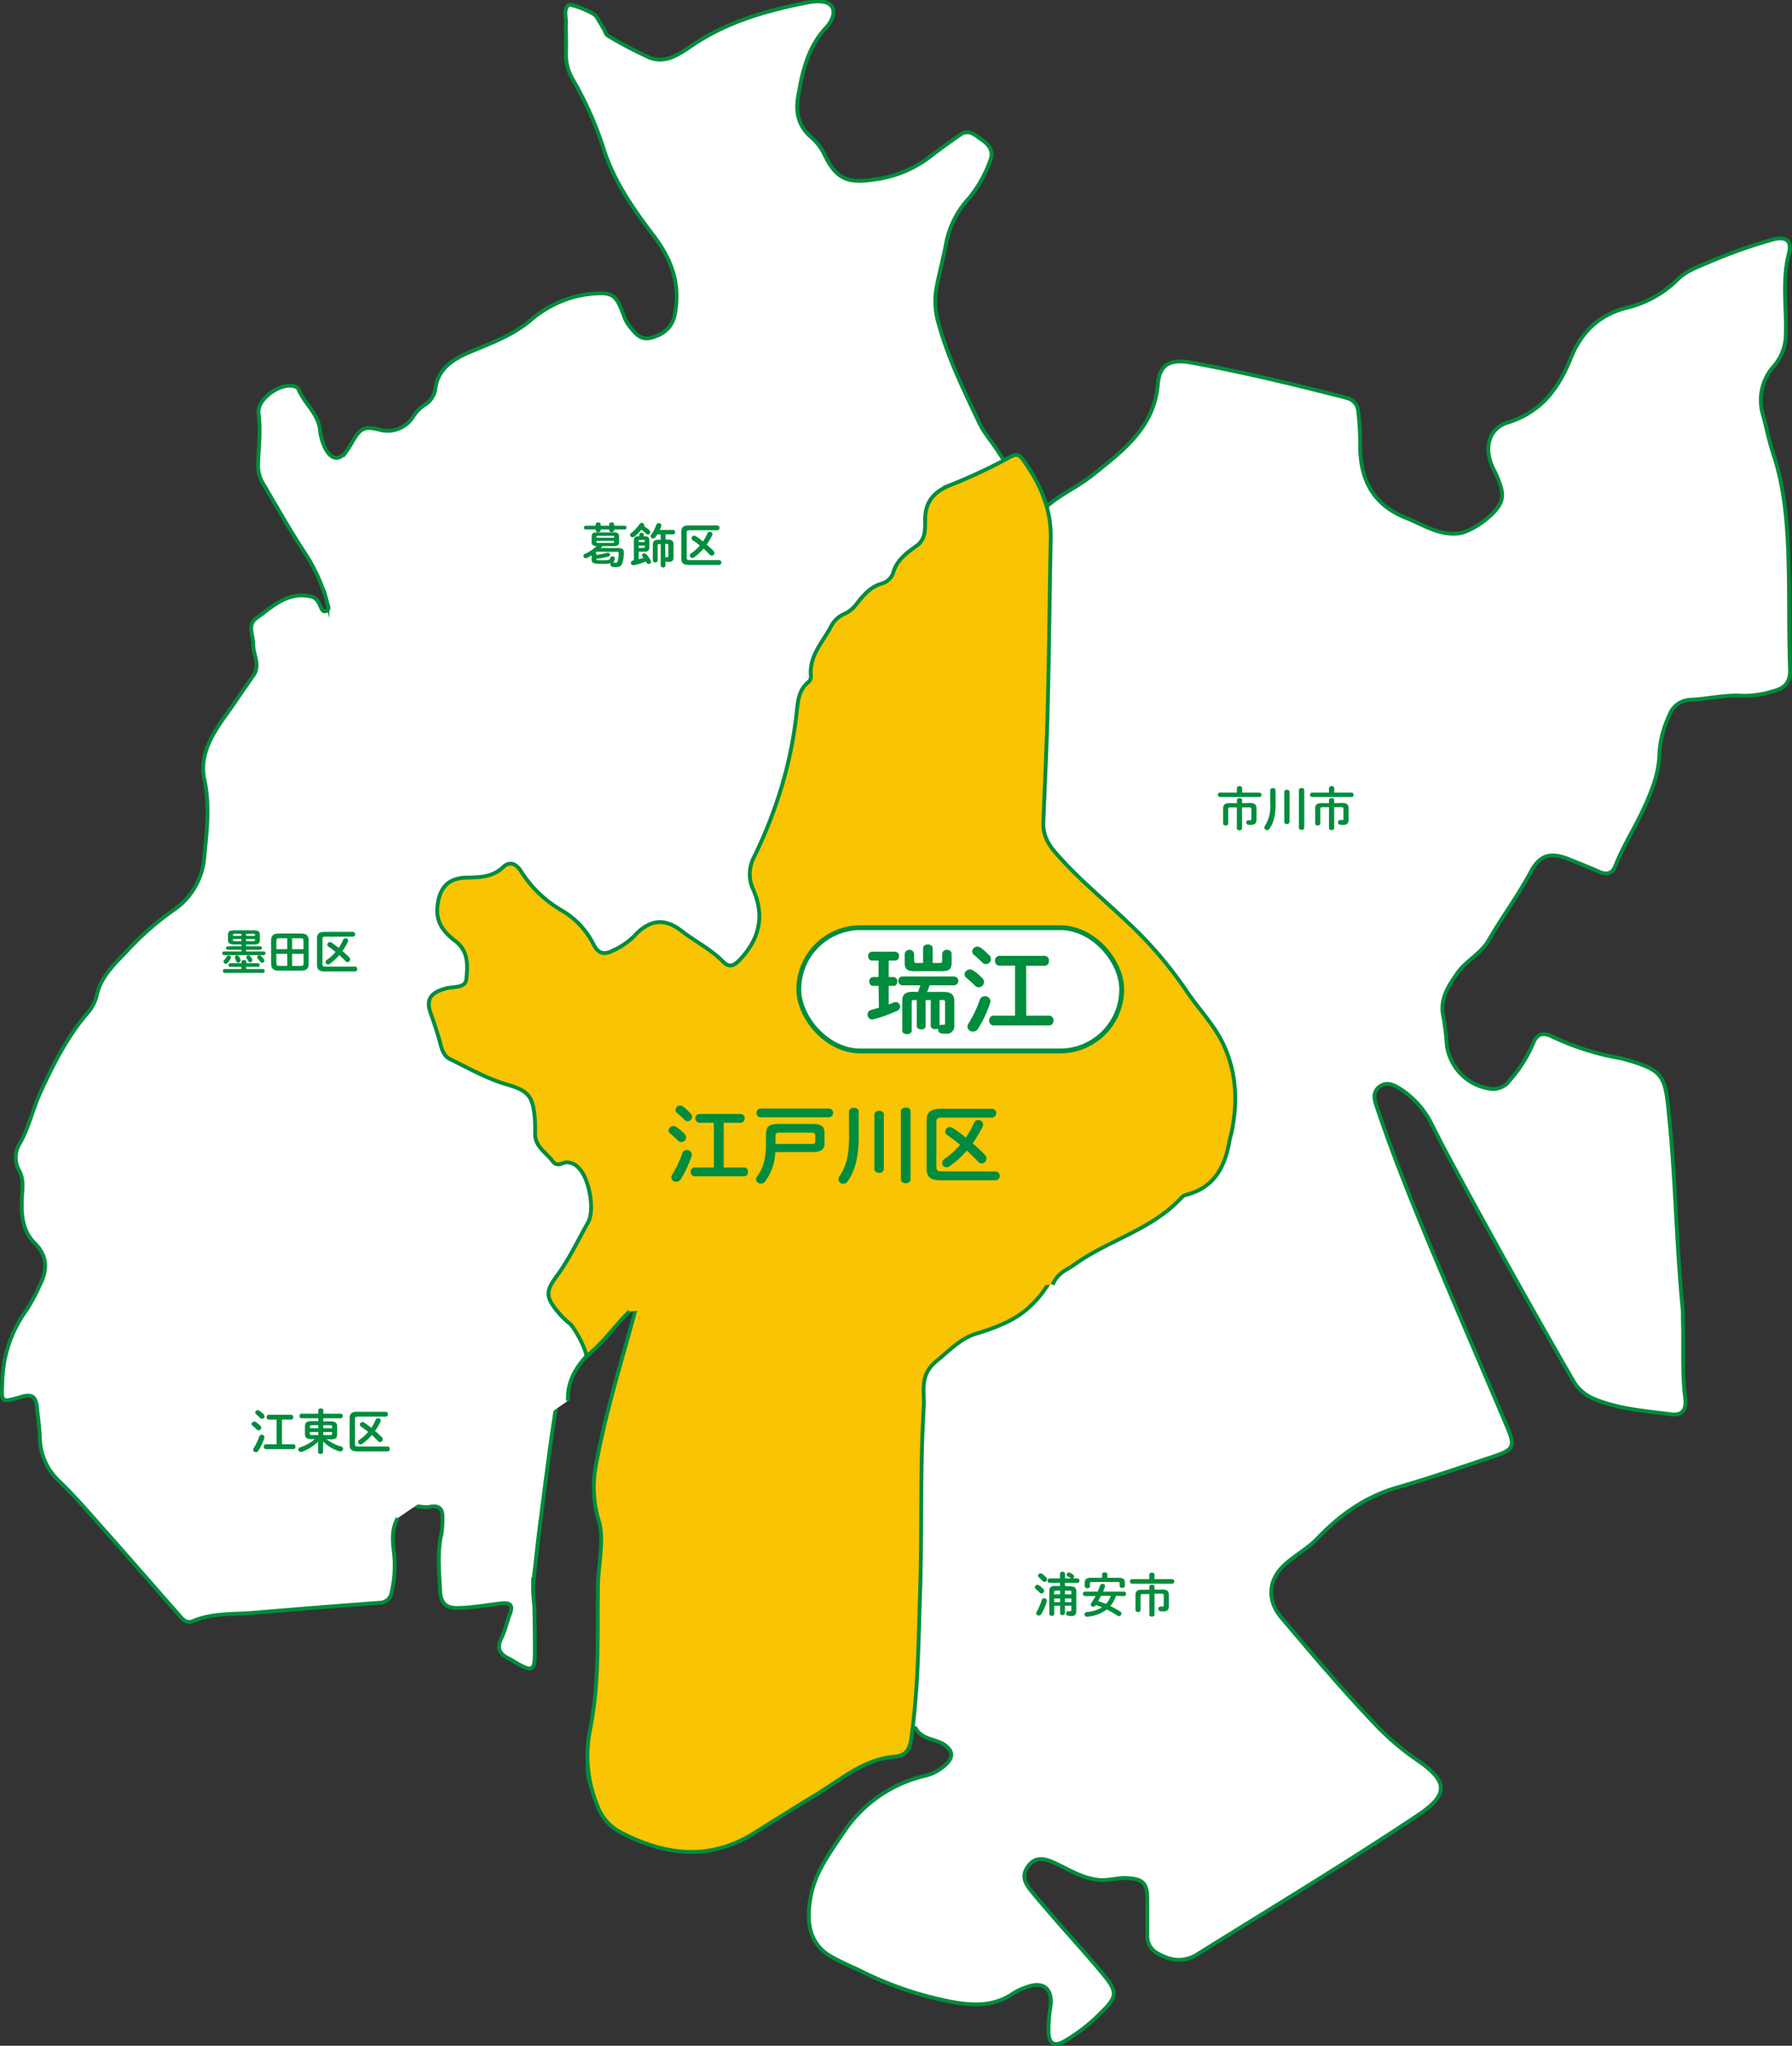<svg xmlns="http://www.w3.org/2000/svg" viewBox="0 0 404.89 462.01"><rect x="0" y="0" width="404.89" height="462.01" fill="#333333" stroke="none"/><defs><style>.cls-1,.cls-4{fill:#fff;}.cls-1,.cls-2,.cls-4{stroke:#008c3d;stroke-miterlimit:10;}.cls-1,.cls-2{stroke-width:0.87px;}.cls-2{fill:#f9c403;}.cls-3{fill:#008c3d;}.cls-4{stroke-width:1.09px;}</style></defs><g id="レイヤー_2" data-name="レイヤー 2"><g id="PC"><g id="about"><path class="cls-1" d="M127.89,312.69a7.36,7.36,0,0,1,.75-3.42c.61-1,1.82-1.69,2.3-3.39-2.34.81-3.59,2-4,4-2.08,11.62-3.49,23.33-5,35-.54,4.32-1,8.65-1.49,13a32.07,32.07,0,0,0,.27,4.61c.08,3.64.14,7.27.12,10.9,0,3.86-.62,4.18-4,2.26-.63-.35-1.23-.78-1.89-1.09-2.05-1-2.79-2.3-1.68-4.57.86-1.78,1.29-3.78,2-5.64s-.11-2.47-1.91-2.26c-3.33.38-6.62,1-10,1.06-2.81.07-3.77-1.38-3.9-3.75-.24-4.43-.72-8.86.33-13.27a20.62,20.62,0,0,0,.19-3.26c.14-2-.8-3-2.75-2.59s-3.86-.73-5.84,0"/><path class="cls-1" d="M89.85,342.86c-1.38,2.51-1.17,5.11-.85,7.67a26.29,26.29,0,0,1-.49,8.93,2.74,2.74,0,0,1-2.72,2.5c-9.41.72-18.82,1.43-28.21,2.25-4.67.41-9.46,0-13.95,1.88-1.67.7-2.53-.62-3.4-1.61-5.59-6.33-11.11-12.72-16.72-19-3.31-3.73-6.57-7.54-10.17-11A13.71,13.71,0,0,1,9,324.59c-.1-2.26-.42-4.52-.65-6.77s-1-3.09-3.4-2.4C0,316.86.33,316.78.53,311.75a28.51,28.51,0,0,1,5.61-16.12,42.41,42.41,0,0,0,2.8-5.3c1.82-3.49,1.87-6.64-1.17-9.66s-3-7.23-2.76-11.24c.13-1.85.23-3.54-.79-5.24a6.06,6.06,0,0,1,.27-6c2.09-3.69,2.93-7.81,4.68-11.6,2.86-6.18,5.89-12.22,10.3-17.46a9.86,9.86,0,0,0,2.37-4.24c.91-4.4,4.12-7.23,6.93-10.22a64.77,64.77,0,0,1,10.59-9.24,16,16,0,0,0,6.82-12.09c.56-5.8,1.25-11.43,0-17.28-1.15-5.39,1.57-10,4.67-14.3,2.18-3,4.2-6.14,6.37-9.16,1.73-2.41-.06-4.74,0-7.11,0-2-1.39-4.37.65-5.84,3.68-2.65,7.14-6.15,12.41-4.94,1.23.28,1.69,1.24,2.14,2.26.25.57.52,1.36,1.32,1s.38-1.13.23-1.69a39,39,0,0,0-5.07-11.37c-3.34-5.05-6.3-10.36-9.39-15.58a8.23,8.23,0,0,1-1.21-4.43c.15-3.86.62-7.65.12-11.59-.39-3,4.35-6.51,7.43-6.18.66.07,1.36.22,1.62.83,1.33,3.16,4.34,5.39,4.82,9a12.16,12.16,0,0,0,1.41,4.67c1.28,2.19,3,2.36,4.49.39a20.23,20.23,0,0,0,1.45-2.3c1.86-3.14,2.73-3.52,6.16-2.66a6.79,6.79,0,0,0,7.56-3,9.26,9.26,0,0,1,2.43-2.52,5.18,5.18,0,0,0,2.53-3.42c.54-4.94,4.06-7,8-8.69,4.61-1.91,9.39-3.69,13.24-6.85a25.94,25.94,0,0,1,9.1-5.21,24.73,24.73,0,0,1,4.78-1c4.94-.47,5.69.07,7.44,4.71a8.39,8.39,0,0,0,1.21,2.41c1.31,1.57,2.49,3.5,5.11,2.78,3.14-.87,4.82-2.68,5.31-5.46,1.22-6.78-.71-12.18-5-17.8s-8.67-11.88-11-19a79.5,79.5,0,0,0-7-15.91,11.15,11.15,0,0,1-1.63-6.25c.1-2.17-.08-4.36,0-6.53.08-1.39-.6-2.95.51-4.14.46-.5,5.73,1.63,6.29,2.48s1.21,2,1.8,3c.27.47.42,1.15.83,1.38a88.52,88.52,0,0,0,9.34,4.91c3.66,1.5,6.72-.64,9.57-2.59,8-5.45,17-8,26.36-9.82a11.64,11.64,0,0,1,2.7-.23c2.69.11,3.72,1.85,2.55,4.25a6.75,6.75,0,0,1-1.08,1.57c-4.22,4.46-5.5,10.11-6.45,15.89-.57,3.45.16,6.49,2.9,8.88a11.94,11.94,0,0,1,3,3.84c3.09,6.55,6.13,6.68,12.77,5.58a26.13,26.13,0,0,0,11.57-5.25c2.08-1.6,4.22-3.11,6.37-4.63,2-1.4,3.42.1,4.88,1.09s2.8,2.41,2,4.56A28.55,28.55,0,0,1,219,44.7a20.88,20.88,0,0,0-5.18,10c-.65,3.57-1.65,7.08-2.29,10.65a17.51,17.51,0,0,0,.56,7.79c2.14,7.77,5.66,14.94,9.07,22.16,1,2.23,2.68,4.09,4,6.13,2.58,4,5.61,7.76,8,11.9,1.17,2,2.18,2,3.81.65,3.07-2.55,6.83-4.24,9.87-6.68,6.72-5.39,13.95-10.69,14.77-20.53.37-4.39,2.62-5.78,7.57-4.88,9.56,1.76,19,3.92,28.46,6.29,2.21.55,4.41,1.1,6.6,1.68a3.34,3.34,0,0,1,2.64,3.06,60.23,60.23,0,0,1,.44,8.16c.11,7.51,3.09,13,10.43,15.91,3.87,1.51,7.35,4,11.84,3.46,3-.34,8.71-4.46,9.59-7.28.56-1.77-.11-3.41-.71-5-.45-1.19-1.12-2.29-1.57-3.48-1.5-4-.29-8,3.67-9.24,7.57-2.31,11.55-7.64,14.31-14.51,2.4-6,6.5-10,13.08-11.54A24.31,24.31,0,0,0,379.16,63c1.93-1.87,4.47-2.74,6.89-3.77a115.22,115.22,0,0,1,14.37-5.1c3.16-.87,4.51.21,3.76,3.14-1.57,6.11-.49,12.26-.69,18.39a11,11,0,0,1-2.67,7,11.5,11.5,0,0,0-2.44,11.18c.77,2.9,1.35,5.85,2.3,8.69,2.43,7.35,3.09,14.85,3.37,22.57.31,8.63.07,17.25.4,25.87.12,3-1.06,4.48-3.93,5.16a21.9,21.9,0,0,1-6.7,1c-4-.28-7.94.73-11.92.91a5.21,5.21,0,0,0-4.74,3.55,23.12,23.12,0,0,0-2.22,8.39c-.06,4.32-1.53,8.17-3.26,12-2.08,4.64-4.88,8.92-6.75,13.67-.68,1.72-2,1.92-3.57,1.24-2.25-1-4.52-1.89-6.78-2.81-4.13-1.69-6.63-1.09-8.7,2.8-2.87,5.37-6.5,10.23-9.54,15.49-1.71,3-5.1,4.56-7.1,7.45s-4.08,5.95-3.08,10a55.41,55.41,0,0,1,.74,6.21,11.48,11.48,0,0,0,9.6,9.81,4.58,4.58,0,0,0,4.56-1.79,31.2,31.2,0,0,0,5.36-8.48c.81-2.06,2.13-2.47,4.11-1.56a59.17,59.17,0,0,0,15.78,5c.27.05.53.14.79.21,8.75,2.49,9.12,3.57,10,12.6,1.47,14.55,1.66,29.17,3.07,43.7.09,1,.05,2,.08,3,.19,5.71-.23,11.44.51,17.15.36,2.77-.7,4.07-3.24,3.73-5.93-.78-11.95-1.18-17.56-3.57a9.65,9.65,0,0,1-4.69-4.34q-14.48-25.14-28.23-50.69c-1.25-2.31-2.42-4.67-3.6-7a20.15,20.15,0,0,0-6.76-7.69c-1.51-1-3.29-2-5-.69s-1.09,3.11-.53,4.79c4,11.89,8.76,23.49,13.61,35,5.16,12.31,10.48,24.55,15.68,36.85,2,4.62,1.62,5.34-3.09,6.9-7.24,2.4-14.45,4.9-21.77,7-7.14,2.08-12.88,6.19-17.89,11.45-2.29,2.39-5.24,3.87-7.62,6.14-3.62,3.46-3.76,8-.54,11.79,7,8.26,13.94,16.49,21.42,24.29a58.45,58.45,0,0,0,9.31,7.9c7,4.79,7.07,7.78.05,12.45-16.33,10.87-33.14,21-49.78,31.37-3.13,1.94-6.06,1.46-9-.21a4.36,4.36,0,0,1-2.3-4.06c0-2.73,0-5.45,0-8.18,0-3.63-1-4.58-4.67-4.76-2.1-.1-4.09.62-6.23.42-3.68-.33-6.67-2.26-9.85-3.75-2.2-1-4.35-1.75-6.12.57s-.64,4.12.84,5.9c1.79,2.17,3.63,4.3,5.47,6.42,3.62,4.16,7.36,8.22,10.84,12.48,3,3.66,2.81,4.85-.47,8.09a39.58,39.58,0,0,1-8.54,6.71c-2.3,1.27-3.43.64-3.59-1.93a31.49,31.49,0,0,1,.46-6c.5-4-1.73-5.68-5.42-4.28a12.89,12.89,0,0,0-3,1.4c-4.32,3-9.16,2.8-13.91,1.93a80,80,0,0,1-21.56-7.47,54.81,54.81,0,0,1-6.33-3.14c-4.58-3.11-4.86-7.91-4.07-12.71.93-5.69,4.31-10.23,7.49-14.93A30.34,30.34,0,0,1,209.16,401a10.57,10.57,0,0,0,4.5-2.47c1.78-1.64,1.68-3.1-.23-4.46s-5-1.13-6.5-3.67c-.33-.56-.92.22-1,.75-.33,2-1.7,2.51-3.51,2.69-6.95.68-12,5.25-17.65,8.68-5.43,3.32-10.72,6.82-16.33,9.84-8.39,4.54-24.72,1.47-29.85-5.19-.31-.4-.73-1.1-1.24-.63-.28.26-.05,1.09-.05,2-4-3.31-5.29-8.18-4.08-11.75,2.66-7.82,3.26-15.85,4.57-23.82.32-1.93,1.22-4-1.27-5.51-.83-.5-.51-2,.28-2.68,2.56-2.27,2.63-5.38.23-8.05-1.16-1.29-1-2.61.49-3.72a3,3,0,0,0-.4-5.22c-1.4-.77-1.24-2.75-.68-2.83,2.28-.35,1.12-1.75,1-2.6a33.87,33.87,0,0,1-.4-4.6c-.06-1,.22-2.18-1.32-2.61-1-.27-.71-1.36-.61-2.14a178.3,178.3,0,0,1,4.84-22q1.83-6.84,3.61-13.7a1.94,1.94,0,0,0-.23-1.87c-2,1.13-3.38,3.05-5,4.65-1,1-1.72,2.13-2.7,3.07-3.79,3.6-7.54,7.2-7.31,13.2"/><path class="cls-2" d="M146.68,290.86a1.29,1.29,0,0,0-1.57.57"/><path class="cls-2" d="M242.54,284.76c-6.52,3.86-4.49,5.42-10.18,10.61-3.12,2.85-7.48,4.51-11.73,5.8-3.65,1.11-6.12,3.84-9,6.17-4,3.22-2.69,6.88-2.91,10.39-.87,13.93-.37,27.9-.83,41.84-.36,11-.45,22.09-2,33.05-.34,2.46-1.09,3.87-3.88,4.11-7.07.62-12.23,5.37-18,8.81-4.58,2.75-9.09,5.61-13.61,8.44-10.09,6.3-20.13,5.06-30.15-.16a11,11,0,0,1-5.26-6A29.39,29.39,0,0,1,133.25,391c2.32-11.4,1.63-21.84,1.88-33.47.1-4.42,1.42-9.87.15-14.14a26.06,26.06,0,0,1-.73-12c2.21-12.38,5.76-23.36,9-35.49"/><path class="cls-2" d="M142.23,296.15c-3.73,3.71-5.65,6.83-9.73,10.15-.15-1.79-2.73-6.59-3.86-7.47a17,17,0,0,1-2.6-2.56c-2.78-3.37-2.79-4.65-.2-8.16,2.77-3.76,4.74-8,7-12,1.61-2.8.29-9.88-1.95-12.17a3.7,3.7,0,0,0-2.92-1.45c-1,.08-2.06,1.11-3.06-.19-1.5-2-4-3.3-4-6.19,0-1.12,0-2.25-.06-3.37-.42-5.13-1.42-6.4-6.19-7.78-4.6-1.33-8.74-3.71-13-5.78-1.77-.86-2-3.11-2.53-4.84S98,230.73,97.37,229c-1.12-3-.31-4.6,2.72-5.58l.53-.16c1.71-.53,4.53,0,4.74-2.12.3-2.92.54-6.28-2.35-8.51-2.61-2-4.59-4.2-4.17-8,.46-4.15,2.39-6.33,6.54-6.43,3-.07,5.89-.06,8.33-2.4,1.28-1.23,2.72-.95,3.92.83a26.82,26.82,0,0,0,9.32,9,18.22,18.22,0,0,1,7.19,7.73c1.06,2,2.33,2.35,4.34,1.32a16.19,16.19,0,0,0,4.82-3.29c3.35-3.67,6.77-4.19,10.65-1.19,3.11,2.41,6.68,4.18,9.45,7,1.32,1.35,2.38.94,3.57-.27,4.59-4.72,5.92-10,3.16-16.16a8.28,8.28,0,0,1,.29-7.32,104.38,104.38,0,0,0,6.21-15.86A93.93,93.93,0,0,0,180,160.91c.3-2.71.46-5.1,2.7-6.92a1.66,1.66,0,0,0,.53-1.24c-.51-4.67,2.77-7.8,4.64-11.48a6.06,6.06,0,0,1,2.88-2.61,7.05,7.05,0,0,0,2.63-2.07c1.62-2.07,3.2-4.07,6-4.85a3.87,3.87,0,0,0,2.39-2.23c.77-3,3.06-4.62,5.33-6.25,2.1-1.51,1.91-3.87,1.93-5.89,0-4.37,2.26-6.49,6.13-8a118.12,118.12,0,0,0,13.13-6.2c1.53-.81,2.11-.4,2.91.72,3.8,5.3,6.35,11,6.21,17.69-.27,12.55-.36,25.1-.67,37.64-.22,8.8-.65,17.58-1,26.37-.13,2.8.91,4.85,2.77,7,5,5.77,10.88,10.53,16.35,15.76a90.74,90.74,0,0,1,13.13,15.31c2.88,4.35,6.67,8,8.79,13,2.67,6.24,2.83,12.51,1.5,19-.13.64-.36,1.27-.47,1.91-1,5.87-3.41,10.64-9.77,12.25a2.12,2.12,0,0,0-1,.55c-6.69,7.36-16.57,9.64-24.34,15.26-1.6,1.15-3.7,1.74-4.86,4.5"/><path class="cls-3" d="M154.67,256.07a1.18,1.18,0,0,1,.35.8,1.1,1.1,0,0,1-1.09,1.05,1,1,0,0,1-.74-.33,17.57,17.57,0,0,0-1.71-1.54.93.93,0,0,1-.41-.74,1.08,1.08,0,0,1,1.09-1,1.17,1.17,0,0,1,.68.22A11.6,11.6,0,0,1,154.67,256.07Zm.5,3.65a1.08,1.08,0,0,1,1.15,1,1,1,0,0,1-.06.35,23.89,23.89,0,0,1-2.43,5.21,1.23,1.23,0,0,1-1.05.6,1,1,0,0,1-1.1-1,1.18,1.18,0,0,1,.21-.64,23.29,23.29,0,0,0,2.29-4.84A1,1,0,0,1,155.17,259.72Zm.86-8.29a1.16,1.16,0,0,1,.35.8,1.07,1.07,0,0,1-1,1,1.09,1.09,0,0,1-.76-.37,18.67,18.67,0,0,0-1.61-1.48,1,1,0,0,1-.39-.74,1,1,0,0,1,1.07-.95,1.26,1.26,0,0,1,.68.23A12.51,12.51,0,0,1,156,251.43Zm7.48,12.22h4.66c.56,0,.83.48.83,1a.89.89,0,0,1-.83,1H156.9a.91.91,0,0,1-.83-1,.89.89,0,0,1,.83-1h4.39V253.57h-3.2a1,1,0,0,1,0-2h9.18a1,1,0,0,1,0,2h-3.76Z"/><path class="cls-3" d="M175.18,260.19a12.38,12.38,0,0,1-2.29,6.62,1.13,1.13,0,0,1-.95.49,1.1,1.1,0,0,1-1.13-1,1,1,0,0,1,.26-.64c1.3-1.73,2-3.95,2-7.27v-2.23c0-1.75.71-2.33,2.77-2.33h7.79c1.93,0,2.66.58,2.66,2v2.35a1.78,1.78,0,0,1-.64,1.55,3.45,3.45,0,0,1-2,.43Zm12.07-9.85a1,1,0,0,1,0,2H171.92a1,1,0,0,1,0-2Zm-3.95,8c.74,0,.9-.22.9-.68v-1.19c0-.47-.16-.68-.9-.68h-7.09c-.79,0-1,.18-1,.82v1.73Z"/><path class="cls-3" d="M191.82,251.06a1,1,0,0,1,1.08-.89c.57,0,1.11.29,1.11.89v5.52c0,4.78-.8,7.75-2.47,10.18a1.24,1.24,0,0,1-1,.58,1.08,1.08,0,0,1-1.1-1,1.26,1.26,0,0,1,.27-.76c1.44-2.1,2.14-4.64,2.14-9Zm5.73.66c0-.58.54-.85,1.08-.85s1.07.27,1.07.85V264a1,1,0,0,1-1.07.87c-.54,0-1.08-.29-1.08-.87Zm6-.74c0-.58.54-.85,1.11-.85s1.08.27,1.08.85v15.37c0,.58-.54.87-1.08.87s-1.11-.29-1.11-.87Z"/><path class="cls-3" d="M224.9,264.56a1,1,0,0,1,0,2H212.43c-2.22,0-3.07-.85-3.07-2.6V253c0-1.75.85-2.6,3.07-2.6H224.1a1,1,0,0,1,0,2H212.8c-1,0-1.23.25-1.23,1v10.14c0,.78.28,1,1.23,1Zm-2.33-3.73a1.16,1.16,0,0,1,.33.78,1.13,1.13,0,0,1-1.09,1.12,1.1,1.1,0,0,1-.84-.4c-.79-.86-1.65-1.69-2.52-2.49a20.92,20.92,0,0,1-3.92,3.55,1.11,1.11,0,0,1-.66.22,1,1,0,0,1-1-1,1,1,0,0,1,.46-.82,18.42,18.42,0,0,0,3.6-3.26c-1-.8-1.95-1.54-2.9-2.18a1,1,0,0,1-.48-.81,1.06,1.06,0,0,1,1.06-1,1.32,1.32,0,0,1,.7.23,29.38,29.38,0,0,1,2.9,2.14,18.54,18.54,0,0,0,1.86-3.32,1,1,0,0,1,.95-.64,1.05,1.05,0,0,1,1.11,1,1.22,1.22,0,0,1-.12.5,28.66,28.66,0,0,1-2.25,3.77C220.72,259,221.67,259.92,222.57,260.83Z"/><path class="cls-3" d="M133.68,125.41a9.58,9.58,0,0,1-1,.57.59.59,0,0,1-.3.08.51.51,0,0,1-.18-1,9.8,9.8,0,0,0,2.61-1.73c-.66,0-1.13-.18-1.13-.91v-1.28c0-.64.35-.91,1.17-.91h3.86c.81,0,1.17.27,1.17.91v1.28c0,.76-.51.91-1.17.91h-2.58c-.13.15-.27.3-.41.44h4c1,0,1.25.39,1.25,1a8.15,8.15,0,0,1-.3,2.19c-.21.81-.58,1.13-1.54,1.13a3.06,3.06,0,0,1-.73-.07.55.55,0,0,1-.49-.52.45.45,0,0,1,.1-.3,9.47,9.47,0,0,1-2,.14c-2,0-2.33-.21-2.33-.94Zm7.47-6.67a.42.42,0,0,1,0,.84h-2.4v.2c0,.26-.28.39-.55.39s-.56-.13-.56-.39v-.2h-1.93v.21c0,.26-.28.39-.55.39s-.56-.13-.56-.39v-.21h-2.33a.43.43,0,0,1,0-.84h2.33v-.36c0-.27.28-.41.56-.41s.55.14.55.41v.36h1.93v-.36c0-.27.28-.41.56-.41s.55.14.55.41v.36Zm-6.35,5.87-.24.19a.37.37,0,0,1,.19.32v.2a15.73,15.73,0,0,0,2.44-.5.56.56,0,0,1,.17,0,.47.47,0,0,1,.48.45.44.44,0,0,1-.36.42,16.92,16.92,0,0,1-2.73.5v.11c0,.19.06.23,1.27.23,1.62,0,1.77-.09,1.84-.5a.49.49,0,0,1,.51-.38.47.47,0,0,1,.53.44v.05a1.08,1.08,0,0,1-.4.87h.07a2.8,2.8,0,0,0,.55.06c.26,0,.35,0,.43-.34a7.45,7.45,0,0,0,.24-1.82c0-.23-.09-.29-.38-.29Zm3.94-3.39c0-.17-.08-.23-.32-.23H135.1c-.25,0-.32.06-.32.23v.23h4Zm-.32,1.39c.24,0,.32-.07.32-.24v-.23h-4v.23c0,.22.14.24.32.24Z"/><path class="cls-3" d="M146.72,119.74a.61.61,0,0,1,.21.44.54.54,0,0,1-.52.54.59.59,0,0,1-.43-.19,7.14,7.14,0,0,0-1.09-.9,8.49,8.49,0,0,1-1.6,1.58.58.58,0,0,1-.37.13.54.54,0,0,1-.56-.51.57.57,0,0,1,.27-.47,8.48,8.48,0,0,0,1.88-2,.57.57,0,0,1,.48-.28.54.54,0,0,1,.57.49.57.57,0,0,1-.06.24A8.46,8.46,0,0,1,146.72,119.74Zm-2.42,6.55c.37-.09.73-.2,1.09-.32l-.21-.26a.46.46,0,0,1-.12-.3.49.49,0,0,1,.51-.45.65.65,0,0,1,.45.21,7.79,7.79,0,0,1,1,1.39.53.53,0,0,1,.09.29.55.55,0,0,1-.55.52.52.52,0,0,1-.47-.29c-.06-.09-.1-.18-.15-.27a16.24,16.24,0,0,1-2.76.84h-.12a.53.53,0,0,1-.51-.55.48.48,0,0,1,.41-.5l.26-.06v-4.48c0-.72.32-.95,1-.95h.22v-.4c0-.26.26-.39.52-.39s.51.13.51.39v.4h.24c.68,0,1,.23,1,.95v1.53c0,.71-.3,1-1,1H144.3Zm1.37-4.14c0-.17,0-.22-.22-.22h-.93c-.17,0-.22,0-.22.22v.28h1.37Zm-.22,1.59c.17,0,.22,0,.22-.22v-.3H144.3v.52Zm3.06-3.06a4.83,4.83,0,0,1-.44.67.58.58,0,0,1-.49.27.57.57,0,0,1-.58-.54.58.58,0,0,1,.13-.34,8.55,8.55,0,0,0,1.16-2.21.57.57,0,0,1,.55-.39.54.54,0,0,1,.58.53.38.38,0,0,1,0,.17,8.07,8.07,0,0,1-.34.83h3a.45.45,0,0,1,.44.5.47.47,0,0,1-.44.51h-1.68v1.17H151c.8,0,1.18.36,1.18,1.1v3a.87.87,0,0,1-.95.94,3,3,0,0,1-.53,0,.47.47,0,0,1-.33-.2v1a.55.55,0,0,1-1.09,0v-4.81h-.37c-.25,0-.31.07-.31.32v3.37a.48.48,0,0,1-.54.45c-.28,0-.56-.15-.56-.46V123c0-.74.38-1.1,1.17-1.1h.61v-1.17Zm1.84,5.32a.47.47,0,0,1,.38-.2H151l0,0v-2.65c0-.25-.06-.32-.31-.32h-.4Z"/><path class="cls-3" d="M162.52,126.5a.55.55,0,0,1,0,1.09h-6.89c-1.23,0-1.7-.47-1.7-1.44V120.1c0-1,.47-1.44,1.7-1.44h6.45a.49.49,0,0,1,.48.54.5.5,0,0,1-.48.55h-6.25c-.53,0-.68.14-.68.57v5.61c0,.43.15.57.68.57Zm-1.29-2.06a.64.64,0,0,1,.19.43.63.63,0,0,1-.61.62.61.61,0,0,1-.46-.23c-.44-.47-.91-.93-1.39-1.37a11.84,11.84,0,0,1-2.17,2,.6.6,0,0,1-.37.12.57.57,0,0,1-.56-.56.55.55,0,0,1,.26-.45,9.92,9.92,0,0,0,2-1.8c-.54-.44-1.08-.85-1.6-1.21a.52.52,0,0,1-.27-.45.59.59,0,0,1,.59-.57.79.79,0,0,1,.39.13c.51.34,1.05.73,1.6,1.18a11.08,11.08,0,0,0,1-1.83.56.56,0,0,1,.52-.36.6.6,0,0,1,.62.55.77.77,0,0,1-.07.28,15.23,15.23,0,0,1-1.24,2.08C160.21,123.43,160.74,123.93,161.23,124.44Z"/><path class="cls-3" d="M58.83,322a.63.63,0,0,1,.19.44.6.6,0,0,1-.6.58.55.55,0,0,1-.41-.18,9.92,9.92,0,0,0-.95-.85.52.52,0,0,1-.22-.41.59.59,0,0,1,.6-.54.72.72,0,0,1,.38.11A6.79,6.79,0,0,1,58.83,322Zm.28,2a.6.6,0,0,1,.63.55.63.63,0,0,1,0,.19,13,13,0,0,1-1.35,2.88.66.66,0,0,1-.58.33.57.57,0,0,1-.61-.54.62.62,0,0,1,.12-.36,13.19,13.19,0,0,0,1.27-2.67A.55.55,0,0,1,59.11,324Zm.47-4.59a.67.67,0,0,1,.19.45.58.58,0,0,1-.58.56.59.59,0,0,1-.42-.2c-.3-.3-.63-.61-.89-.82a.5.5,0,0,1-.21-.4.57.57,0,0,1,.59-.53.6.6,0,0,1,.37.13A7.27,7.27,0,0,1,59.58,319.41Zm4.13,6.76h2.58a.49.49,0,0,1,.46.55.49.49,0,0,1-.46.55H60.06a.5.5,0,0,1-.46-.55.49.49,0,0,1,.46-.55h2.43V320.6H60.72a.5.5,0,0,1-.46-.55.49.49,0,0,1,.46-.55H65.8a.49.49,0,0,1,.46.55.49.49,0,0,1-.46.55H63.71Z"/><path class="cls-3" d="M73.75,325a9.33,9.33,0,0,0,3.32,1.66.57.57,0,0,1,.44.56.54.54,0,0,1-.56.55l-.23,0A9,9,0,0,1,73,325.55l0,1.27v1.09c0,.3-.28.45-.57.45s-.57-.15-.57-.45v-1.09l0-1.22a10.18,10.18,0,0,1-3.72,2.29.74.74,0,0,1-.23,0,.5.5,0,0,1-.5-.51.51.51,0,0,1,.36-.5A10.05,10.05,0,0,0,71.15,325h-.79c-1.06,0-1.46-.34-1.46-1.14v-1.76c0-.79.4-1.16,1.46-1.16h1.55v-.64H68.09a.47.47,0,0,1-.43-.52.46.46,0,0,1,.43-.51h3.82v-.77c0-.3.29-.44.57-.44s.57.14.57.44v.77H77a.46.46,0,0,1,.44.51.47.47,0,0,1-.44.52H73.05V321h1.66c1.07,0,1.47.37,1.47,1.16v1.76c0,1-.62,1.14-1.47,1.14Zm-1.84-2.46v-.67h-1.4c-.38,0-.47.09-.47.34v.33Zm0,1.56v-.7H70v.36c0,.27.14.34.47.34Zm1.14-1.56h2v-.33c0-.25-.09-.34-.48-.34H73.05Zm1.51,1.56c.39,0,.48-.1.48-.34v-.36h-2v.7Z"/><path class="cls-3" d="M87.58,326.68a.49.49,0,0,1,.49.54.5.5,0,0,1-.49.55H80.69c-1.23,0-1.7-.47-1.7-1.44v-6.06c0-1,.47-1.44,1.7-1.44h6.45a.5.5,0,0,1,.49.55.5.5,0,0,1-.49.55H80.89c-.53,0-.68.14-.68.57v5.61c0,.43.15.57.68.57Zm-1.29-2.07a.64.64,0,0,1,.19.43.63.63,0,0,1-.6.63.61.61,0,0,1-.47-.23c-.44-.47-.91-.93-1.39-1.37a11.84,11.84,0,0,1-2.17,2,.6.6,0,0,1-.37.12.57.57,0,0,1-.56-.56.55.55,0,0,1,.26-.45,10.23,10.23,0,0,0,2-1.8c-.54-.44-1.08-.85-1.6-1.21a.53.53,0,0,1-.27-.45.59.59,0,0,1,.59-.57.7.7,0,0,1,.39.13,18.07,18.07,0,0,1,1.6,1.18,10.4,10.4,0,0,0,1-1.83.56.56,0,0,1,.52-.36.59.59,0,0,1,.62.55.64.64,0,0,1-.07.28,15.23,15.23,0,0,1-1.24,2.08C85.27,323.6,85.8,324.11,86.29,324.61Z"/><path class="cls-3" d="M52.87,213.29c-1,0-1.36-.32-1.36-1V211.1c0-.66.31-1,1.36-1h4.48c1.06,0,1.37.33,1.37,1v1.21c0,.66-.31,1-1.37,1H55.61v.38h3.17a.37.37,0,0,1,.38.4.38.38,0,0,1-.38.4H55.61v.37h4a.39.39,0,0,1,.39.42.4.4,0,0,1-.39.42h-9a.4.4,0,0,1-.39-.42.39.39,0,0,1,.39-.42h3.94v-.37H51.46a.37.37,0,0,1-.37-.4.36.36,0,0,1,.37-.4h3.08v-.38Zm1.66,5.06H52a.37.37,0,0,1-.36-.42.37.37,0,0,1,.36-.41h2.57v-.27c0-.3.28-.44.55-.44s.54.14.54.44v.27h2.64a.38.38,0,0,1,.37.41.39.39,0,0,1-.37.42H55.62v.5h3.81a.39.39,0,0,1,.38.43.4.4,0,0,1-.38.43H50.76a.4.4,0,0,1-.39-.43.39.39,0,0,1,.39-.43h3.77Zm-2.87-2.57a.49.49,0,0,1,.53.44.43.43,0,0,1-.07.23,5.05,5.05,0,0,1-.67,1,.54.54,0,0,1-.42.2.52.52,0,0,1-.53-.48.48.48,0,0,1,.14-.32,6,6,0,0,0,.59-.82A.49.49,0,0,1,51.66,215.78Zm2.88-4.43v-.46H53c-.3,0-.37.07-.37.25v.21Zm0,1.19v-.47H52.61v.23c0,.23.18.24.37.24Zm-.18,4.22a.51.51,0,0,1,0,.17.52.52,0,0,1-.55.46.47.47,0,0,1-.45-.31c-.08-.2-.19-.49-.3-.73a.51.51,0,0,1,0-.17.46.46,0,0,1,.5-.4A.5.5,0,0,1,54,216,7.59,7.59,0,0,1,54.36,216.76Zm1.25-5.41h2v-.21c0-.18-.07-.25-.37-.25H55.61Zm0,.72v.47h1.64c.3,0,.37-.07.37-.24v-.23Zm1.4,4.58a.51.51,0,0,1,0,.2.47.47,0,0,1-.5.45.45.45,0,0,1-.43-.27c-.09-.16-.24-.42-.38-.64a.49.49,0,0,1-.06-.22.45.45,0,0,1,.48-.41.59.59,0,0,1,.46.25A4.35,4.35,0,0,1,57,216.65Zm2.62,0a.47.47,0,0,1,.11.3.52.52,0,0,1-.52.49.48.48,0,0,1-.41-.22,8.38,8.38,0,0,0-.58-.73.43.43,0,0,1,.39-.72.54.54,0,0,1,.39.16A5.35,5.35,0,0,1,59.63,216.66Z"/><path class="cls-3" d="M63,219.21c-1.22,0-1.74-.51-1.74-1.48V212.3c0-1,.52-1.49,1.74-1.49H68c1.23,0,1.74.52,1.74,1.49v5.43c0,1.15-.69,1.48-1.74,1.48Zm.13-7.32c-.53,0-.69.15-.69.58v1.88h2.46v-2.46Zm-.69,3.52v2.15c0,.42.18.58.69.58h1.77v-2.73ZM66,214.35h2.57v-1.88c0-.43-.16-.58-.69-.58H66Zm0,3.79H67.9c.53,0,.69-.15.69-.58v-2.15H66Z"/><path class="cls-3" d="M80.22,218.29a.5.5,0,0,1,.49.55.5.5,0,0,1-.49.55H73.33c-1.23,0-1.7-.48-1.7-1.44v-6.06c0-1,.47-1.44,1.7-1.44h6.45a.55.55,0,0,1,0,1.09H73.53c-.53,0-.68.14-.68.57v5.61c0,.43.15.57.68.57Zm-1.29-2.06a.64.64,0,0,1,.19.43.63.63,0,0,1-.6.62.58.58,0,0,1-.47-.23c-.44-.47-.91-.93-1.39-1.37a11.49,11.49,0,0,1-2.17,2,.6.6,0,0,1-.37.12.57.57,0,0,1-.56-.56.55.55,0,0,1,.26-.45,9.92,9.92,0,0,0,2-1.8c-.54-.44-1.08-.85-1.6-1.2a.55.55,0,0,1-.27-.46.59.59,0,0,1,.59-.57.79.79,0,0,1,.39.13,18.29,18.29,0,0,1,1.6,1.19,10.86,10.86,0,0,0,1-1.84.56.56,0,0,1,.52-.36.59.59,0,0,1,.62.55.61.61,0,0,1-.07.28,16,16,0,0,1-1.24,2.09C77.91,215.22,78.44,215.72,78.93,216.23Z"/><path class="cls-3" d="M235.72,358.85a.66.66,0,0,1,.19.43.6.6,0,0,1-.6.58.53.53,0,0,1-.41-.19c-.26-.28-.64-.62-.87-.82a.55.55,0,0,1-.22-.41.59.59,0,0,1,.6-.53.65.65,0,0,1,.38.13A5.2,5.2,0,0,1,235.72,358.85Zm.19,2.09a.58.58,0,0,1,.62.53.55.55,0,0,1,0,.18,13.37,13.37,0,0,1-1.24,2.85.66.66,0,0,1-.58.35.56.56,0,0,1-.59-.53.57.57,0,0,1,.11-.34,12.63,12.63,0,0,0,1.16-2.67A.52.52,0,0,1,235.91,360.94Zm.49-4.68a.65.65,0,0,1,.17.42.58.58,0,0,1-.58.57.57.57,0,0,1-.43-.21c-.26-.27-.58-.59-.81-.8a.55.55,0,0,1-.22-.4.57.57,0,0,1,.59-.51.62.62,0,0,1,.4.13A6.06,6.06,0,0,1,236.4,356.26Zm5.52,2c.89,0,1.26.36,1.26,1.11v4.44c0,.84-.35,1.16-1.14,1.16a3.47,3.47,0,0,1-.74-.08.5.5,0,0,1-.42-.5.49.49,0,0,1,.47-.53h.09a3.41,3.41,0,0,0,.42,0c.15,0,.2-.06.2-.23v-1h-1.45v1.7c0,.28-.27.43-.55.43s-.54-.15-.54-.43v-1.7h-1.33v1.86c0,.29-.28.43-.55.43s-.56-.14-.56-.43v-5.22c0-.75.36-1.11,1.24-1.11h1.17v-.69H237.1a.51.51,0,0,1,0-1h2.39v-1.08c0-.3.29-.45.57-.45s.57.15.57.45v1.08H242l-.12-.07a7.11,7.11,0,0,0-.61-.39.45.45,0,0,1-.26-.41.47.47,0,0,1,.48-.47.58.58,0,0,1,.29.06,4.14,4.14,0,0,1,.7.44.53.53,0,0,1,.21.39.51.51,0,0,1-.29.45h1a.5.5,0,0,1,0,1h-2.78v.69Zm-2.4,1.8v-.83h-1c-.26,0-.35.08-.35.31v.52Zm0,1.76V361h-1.33v.84Zm1.09-1.76h1.45v-.52c0-.23-.05-.31-.34-.31h-1.11Zm0,.92v.84h1.45V361Z"/><path class="cls-3" d="M252.16,360.4c-.13.33-.26.65-.42,1a7.27,7.27,0,0,1-.87,1.31,20.79,20.79,0,0,1,2.22,1.22.56.56,0,0,1,.29.48.59.59,0,0,1-.56.59.74.74,0,0,1-.34-.12,20.88,20.88,0,0,0-2.42-1.4,8.44,8.44,0,0,1-4.37,1.63h-.1a.51.51,0,0,1-.54-.52.52.52,0,0,1,.49-.53A8.11,8.11,0,0,0,249,363c-.46-.2-.93-.38-1.39-.53l-.06.1a.61.61,0,0,1-.51.29.57.57,0,0,1-.59-.51.48.48,0,0,1,.1-.29c.35-.54.67-1.06,1-1.61H245.1a.46.46,0,0,1-.41-.51.45.45,0,0,1,.41-.5H248c.2-.46.4-.93.59-1.44a.49.49,0,0,1,.5-.32c.29,0,.59.18.59.46a.39.39,0,0,1,0,.15c-.14.4-.29.78-.45,1.15H254a.45.45,0,0,1,.42.5.46.46,0,0,1-.42.51ZM249,355.53c0-.3.3-.45.6-.45s.59.15.59.45v.79h2.58c1,0,1.39.34,1.39,1.09v.74c0,.32-.3.47-.59.47s-.6-.15-.6-.47v-.55c0-.23-.1-.33-.4-.33h-5.89c-.31,0-.4.1-.4.33v.61c0,.31-.3.47-.59.47s-.6-.16-.6-.47v-.8c0-.75.38-1.09,1.39-1.09H249Zm-.23,4.87-.64,1.19a15.73,15.73,0,0,1,1.74.63,5,5,0,0,0,1.11-1.82Z"/><path class="cls-3" d="M259.68,355.63c0-.31.3-.47.59-.47s.59.16.59.47v1h4a.46.46,0,0,1,.45.51.47.47,0,0,1-.45.52h-9.11a.47.47,0,0,1-.45-.52.46.46,0,0,1,.45-.51h3.91Zm3,3.34c1,0,1.42.4,1.42,1.19v2.58c0,.86-.43,1.18-1.23,1.18a4.07,4.07,0,0,1-.77-.06.5.5,0,0,1-.39-.52.49.49,0,0,1,.49-.52h.09l.41,0c.17,0,.24-.05.24-.26v-2.26c0-.27-.09-.38-.49-.38h-1.6v4.75c0,.28-.29.43-.58.43s-.59-.15-.59-.43V360h-1.47c-.4,0-.5.11-.5.38v3.25c0,.28-.29.42-.58.42s-.58-.14-.58-.42v-3.43c0-.79.4-1.19,1.42-1.19h1.71v-.69c0-.29.29-.43.59-.43s.58.14.58.43V359Z"/><path class="cls-3" d="M279.47,178c0-.31.3-.47.59-.47s.59.16.59.47v1h4a.52.52,0,0,1,0,1h-9.11a.52.52,0,0,1,0-1h3.91Zm3,3.34c1,0,1.42.4,1.42,1.19v2.58c0,.86-.43,1.18-1.24,1.18a4,4,0,0,1-.76-.06.53.53,0,0,1,.1-1h.08l.41,0c.17,0,.25-.05.25-.26v-2.26c0-.27-.1-.38-.5-.38h-1.6v4.75c0,.28-.29.43-.58.43s-.59-.15-.59-.43v-4.75H278c-.4,0-.49.11-.49.38V186c0,.28-.29.42-.58.42s-.58-.14-.58-.42v-3.43c0-.79.39-1.19,1.42-1.19h1.7v-.69c0-.29.29-.43.59-.43s.58.14.58.43v.69Z"/><path class="cls-3" d="M287,178.47c0-.33.3-.49.6-.49s.61.16.61.49v3.05c0,2.65-.44,4.29-1.36,5.63a.67.67,0,0,1-.57.32.59.59,0,0,1-.61-.57.69.69,0,0,1,.15-.41,8.28,8.28,0,0,0,1.18-5Zm3.17.37c0-.33.3-.48.6-.48s.59.15.59.48v6.78a.53.53,0,0,1-.59.48c-.3,0-.6-.16-.6-.48Zm3.31-.41c0-.32.3-.47.61-.47s.6.15.6.47v8.5c0,.32-.3.48-.6.48s-.61-.16-.61-.48Z"/><path class="cls-3" d="M300.29,178c0-.31.3-.47.59-.47s.59.16.59.47v1h4a.52.52,0,0,1,0,1h-9.11a.52.52,0,0,1,0-1h3.91Zm3,3.34c1,0,1.42.4,1.42,1.19v2.58c0,.86-.43,1.18-1.24,1.18a4,4,0,0,1-.76-.06.5.5,0,0,1-.4-.52.49.49,0,0,1,.49-.52h.09l.41,0c.17,0,.25-.05.25-.26v-2.26c0-.27-.1-.38-.5-.38h-1.6v4.75c0,.28-.29.43-.58.43s-.59-.15-.59-.43v-4.75h-1.47c-.4,0-.5.11-.5.38V186c0,.28-.29.42-.58.42s-.58-.14-.58-.42v-3.43c0-.79.4-1.19,1.42-1.19h1.71v-.69c0-.29.29-.43.59-.43s.58.14.58.43v.69Z"/><rect class="cls-4" x="180.48" y="209.51" width="72.96" height="27.84" rx="13.92"/><path class="cls-3" d="M198.5,222.65h-1.24c-.57,0-.85-.52-.85-1a.92.92,0,0,1,.85-1h1.24v-3.72H197c-.56,0-.84-.52-.84-1a.92.92,0,0,1,.84-1h5.29a.92.92,0,0,1,.84,1c0,.52-.28,1-.84,1h-1.5v3.72h1.1a.92.92,0,0,1,.85,1c0,.52-.28,1-.85,1h-1.1v4.19c.39-.15.73-.28,1.08-.43a1.68,1.68,0,0,1,.5-.11,1,1,0,0,1,1,1,1,1,0,0,1-.61.94,30.22,30.22,0,0,1-5.41,1.95,1.26,1.26,0,0,1-.33.05,1.07,1.07,0,0,1-1-1.11,1.06,1.06,0,0,1,.85-1.06c.52-.16,1.11-.31,1.72-.5Zm8.93,1.37c.19-.5.34-1,.52-1.5h-4a1,1,0,0,1,0-2h11.58a1,1,0,0,1,0,2h-5.51a9.33,9.33,0,0,1-.55,1.5h3.83c1.6,0,2.32.63,2.32,2.06v5.48a1.69,1.69,0,0,1-1.89,1.89,9.07,9.07,0,0,1-1-.06.91.91,0,0,1-.78-1v-.13a1.3,1.3,0,0,1-.66.17c-.5,0-1-.26-1-.8v-5.78h-1.15v5.82c0,.55-.5.81-1,.81s-1-.26-1-.81v-5.82h-.63c-.41,0-.52.11-.52.54v6.37c0,.52-.52.78-1.06.78s-1.07-.26-1.07-.78v-6.72c0-1.41.66-2.06,2.39-2.06Zm1.13-9.84c0-.61.54-.89,1.08-.89s1.09.28,1.09.89v3.28h1.65c.39,0,.5-.13.5-.52v-1.55a1,1,0,0,1,1.06-.89c.55,0,1.07.29,1.07.89v2.07c0,1.35-.59,1.87-2.06,1.87h-6.48c-1.48,0-2.06-.52-2.06-1.87v-2.07a1.08,1.08,0,0,1,2.13,0v1.55c0,.39.1.52.5.52h1.52Zm3.73,17.42a.78.78,0,0,1,.5-.17h.09a3.44,3.44,0,0,0,.43,0c.13,0,.22-.06.22-.32v-4.72c0-.43-.09-.54-.48-.54h-.76Z"/><path class="cls-3" d="M221.94,220.89a1.29,1.29,0,0,1,.4.89,1.23,1.23,0,0,1-1.22,1.18,1.13,1.13,0,0,1-.83-.37,20.27,20.27,0,0,0-1.91-1.72,1.05,1.05,0,0,1-.45-.83,1.19,1.19,0,0,1,1.21-1.1,1.36,1.36,0,0,1,.76.23A12.82,12.82,0,0,1,221.94,220.89Zm.57,4.09a1.21,1.21,0,0,1,1.28,1.1,1.39,1.39,0,0,1-.06.4A27.72,27.72,0,0,1,221,232.3a1.37,1.37,0,0,1-1.17.67,1.17,1.17,0,0,1-1.24-1.11,1.23,1.23,0,0,1,.24-.71,27.06,27.06,0,0,0,2.56-5.41A1.11,1.11,0,0,1,222.51,225Zm1-9.28a1.3,1.3,0,0,1,.39.89,1.14,1.14,0,0,1-2,.74,22.87,22.87,0,0,0-1.81-1.65,1.1,1.1,0,0,1-.43-.83,1.15,1.15,0,0,1,1.19-1.06,1.29,1.29,0,0,1,.76.26A13.52,13.52,0,0,1,223.47,215.7Zm8.36,13.67h5.22a1,1,0,0,1,.93,1.1,1,1,0,0,1-.93,1.11H224.44a1,1,0,0,1-.93-1.11,1,1,0,0,1,.93-1.1h4.91V218.09h-3.58a1,1,0,0,1-.94-1.11,1,1,0,0,1,.94-1.11h10.28A1,1,0,0,1,237,217a1,1,0,0,1-.93,1.11h-4.22Z"/></g></g></g></svg>